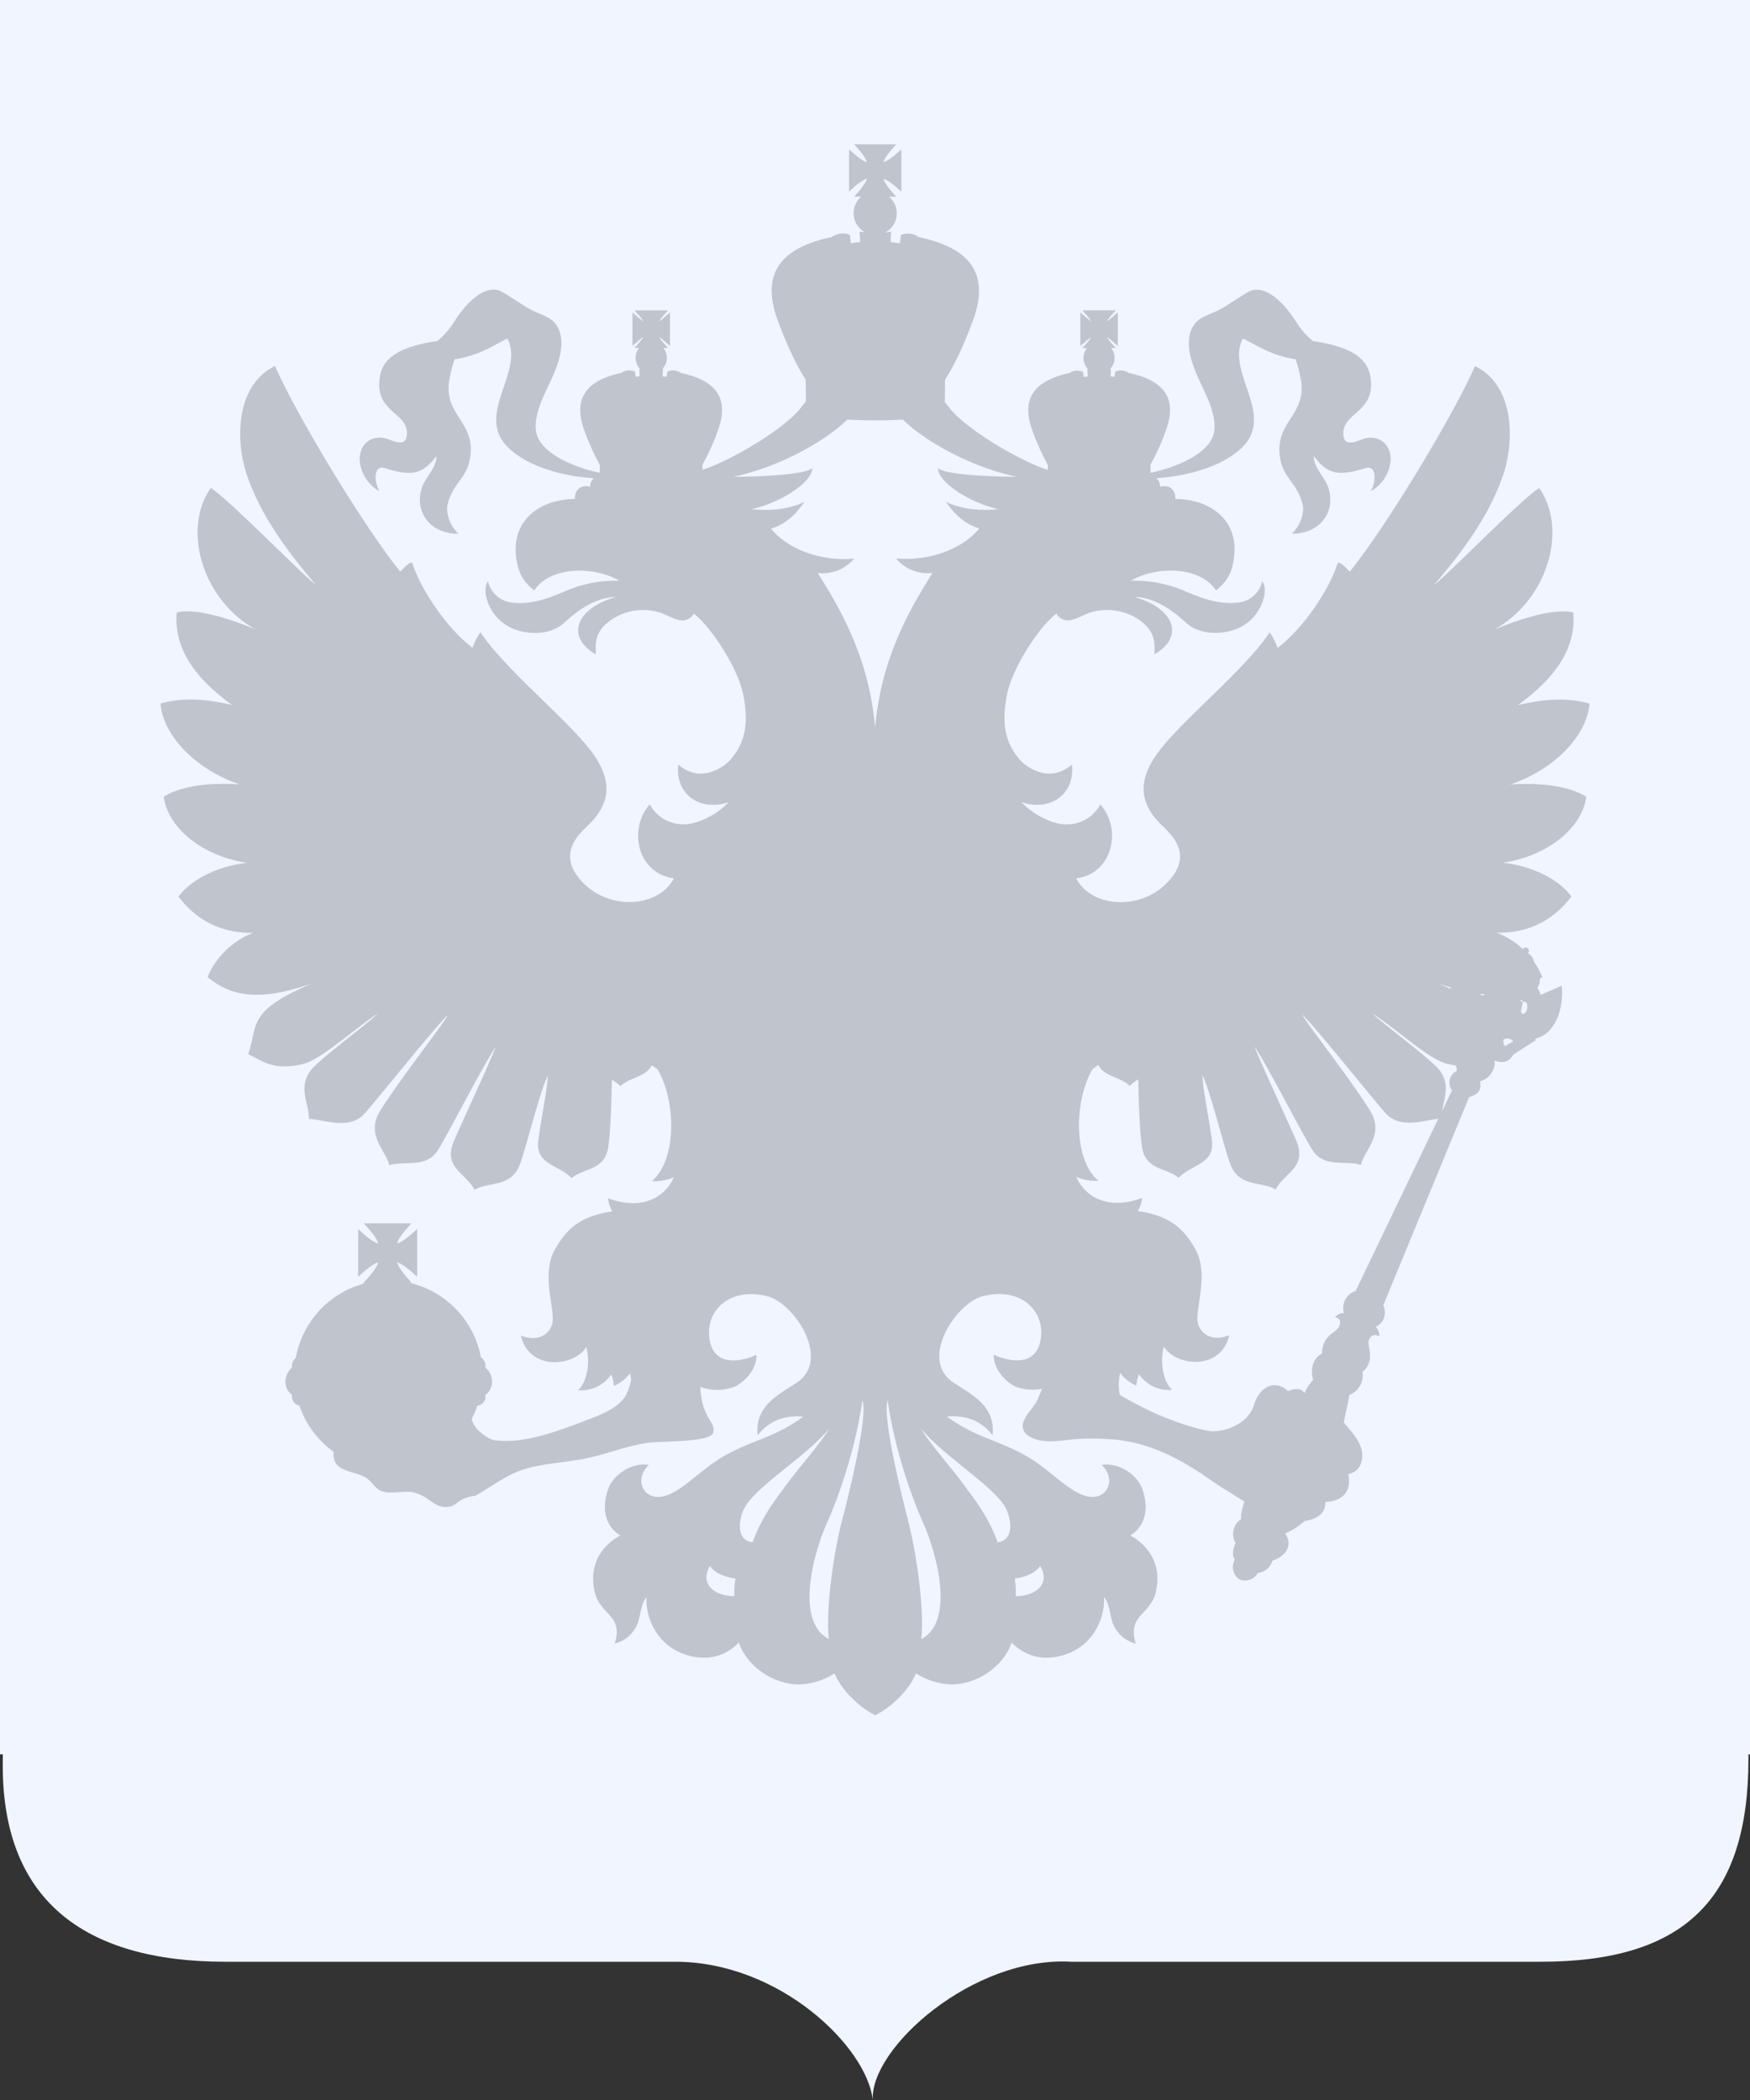 <svg width="110" height="132" fill="none" xmlns="http://www.w3.org/2000/svg"><rect width="100%" height="100%" fill="#333333" stroke="none"/><path d="M.177 110.549C0 119.417 5.28 123.31 14.168 123.31h28.274c6.574 0 12.048 5.361 12.42 8.69-.194-3.248 6.3-9.062 12.502-8.69h29.47c8.991 0 13.068-3.893 13.068-12.761v-.276H110V0H0v110.273h.177v.276z" fill="#F0F5FF"/><path fill-rule="evenodd" clip-rule="evenodd" d="M10.293 50.078c1.146-.718 2.982-.89 4.783-.77-2.861-.965-4.85-3.154-4.984-5.084 1.558-.447 3.134-.227 4.5.093-1.454-1.066-3.745-2.995-3.478-5.821 1.366-.331 3.858.615 4.949 1.069-3.4-1.905-4.609-6.341-2.816-8.89 1.04.606 5.84 5.54 6.608 6.086-2.443-2.844-3.61-4.863-4.3-6.794-.75-2.091-.825-5.718 1.733-6.962 1.203 2.803 5.473 9.969 7.872 12.924.217-.21.435-.496.74-.58.586 1.831 2.295 4.244 3.804 5.372.12-.347.286-.677.495-.98 1.61 2.44 5.814 5.75 7.176 7.778 1.031 1.53 1.073 2.937-.405 4.355-.587.564-1.739 1.643-.75 3.09 1.588 2.317 5.114 2.235 6.14.239-2.24-.257-2.926-3.035-1.519-4.646.594 1.087 1.874 1.575 3.177 1.04a5.046 5.046 0 0 0 1.798-1.18c-1.815.618-3.392-.48-3.18-2.356 1.46 1.273 2.96.048 3.249-.276.953-1.08 1.203-2.305.825-4.16-.33-1.62-1.98-4.191-3.101-5.055a.826.826 0 0 1-.907.41c-.345-.064-.89-.372-1.244-.484a3.579 3.579 0 0 0-2.869.355c-1.266.781-1.154 1.614-1.138 2.28-1.933-1.12-1.233-2.9 1.262-3.603-1.732.021-3.134 1.558-3.474 1.8-.945.662-2.309.513-3.109.139-1.52-.718-1.87-2.497-1.451-2.912a1.73 1.73 0 0 0 1.52 1.323c1.328.166 2.592-.405 3.593-.827a8.02 8.02 0 0 1 3.147-.546c-1.71-.978-4.412-.869-5.359.615-.557-.47-.935-.898-1.105-1.87-.447-2.55 1.506-3.883 3.663-3.883-.023-.612.41-.921.967-.763a.625.625 0 0 1 .224-.542l-.151-.012c-2.155-.165-4.238-.864-5.325-2.01-1.945-2.054 1.13-4.7.035-6.76-1.031.515-1.815 1.074-3.312 1.304-.14.4-.245.81-.316 1.228-.473 2.34 1.815 2.704 1.244 5.199-.254 1.112-1.112 1.458-1.382 2.773-.023 0-.13.978.694 1.764-1.877.02-2.847-1.524-2.248-3.02.236-.585.888-1.18.863-1.864-.945 1.305-1.782 1.206-3.248.762-.66-.202-.727.73-.33 1.453a2.425 2.425 0 0 1-1.245-2.015c.015-1.033.79-1.49 1.562-1.324.447.1 1.34.662 1.408-.204.118-1.464-2.152-1.385-1.677-3.767.247-1.241 1.567-1.842 3.588-2.131.382-.317.716-.688.99-1.102 1.189-1.917 2.343-2.392 3.036-2.01.825.457 1.227.816 1.935 1.18.516.264 1.115.4 1.451.828.874 1.122.071 2.846-.425 3.903-.296.626-1.04 2.075-.731 3.091.386 1.263 2.474 2.055 3.736 2.34.064.015.139.028.22.043v-.496c-.38-.691-.703-1.41-.969-2.152-.825-2.255.42-3.215 2.324-3.625a.882.882 0 0 1 .809-.096l.044.013.046.331.253-.035-.025-.456h.06a.994.994 0 0 1-.07-1.324h-.294l.108-.12c.074-.084.194-.216.303-.355a2.13 2.13 0 0 0 .147-.208 2.104 2.104 0 0 0-.208.145c-.139.11-.27.23-.353.305l-.12.109v-2.115l.12.108c.083.074.215.197.353.304.066.054.135.103.208.148a2.097 2.097 0 0 0-.145-.209c-.11-.137-.23-.27-.304-.354l-.107-.12h2.11l-.108.12c-.074.084-.196.217-.303.354a2.074 2.074 0 0 0-.147.209c.073-.044.142-.093.208-.146.137-.11.269-.23.353-.305l.12-.107v2.116l-.12-.107c-.084-.075-.216-.197-.353-.305a1.9 1.9 0 0 0-.208-.147c.044.073.092.142.145.208.11.14.23.27.304.354l.107.121h-.292a.995.995 0 0 1-.068 1.324h.045l-.025.457.253.034.046-.33.044-.014a.878.878 0 0 1 .807.096c1.907.41 3.159 1.37 2.324 3.626a14.836 14.836 0 0 1-.968 2.15v.314c1.885-.606 5.336-2.696 6.236-3.972.083-.11.17-.216.264-.317l-.013-1.377c-.704-1.09-1.3-2.494-1.752-3.718-1.209-3.268.58-4.648 3.397-5.25a1.198 1.198 0 0 1 1.124-.14l.075.533.582-.082-.036-.649c.115.015.224.025.33.035a1.357 1.357 0 0 1-.698-1.06 1.363 1.363 0 0 1 .478-1.176h-.453c.222-.25.724-.79.796-1.118-.33.072-.866.577-1.115.8V9.389c.25.225.789.728 1.114.8-.071-.332-.574-.868-.797-1.12h2.647c-.22.25-.724.795-.796 1.12.33-.074.867-.578 1.116-.802v2.66c-.249-.224-.791-.729-1.115-.8.073.331.576.869.799 1.119h-.457a1.36 1.36 0 0 1 .259 1.794 1.359 1.359 0 0 1-.482.443c.112-.01.23-.021.353-.036l-.036.648.584.083.074-.533a1.195 1.195 0 0 1 1.123.14c2.818.601 4.605 1.985 3.398 5.25-.454 1.224-1.049 2.627-1.752 3.718l-.014 1.401c.06.068.14.166.24.293.9 1.276 4.352 3.366 6.237 3.971v-.313c-.378-.69-.702-1.41-.968-2.15-.833-2.256.419-3.216 2.324-3.626a.882.882 0 0 1 .808-.096l.043.013.046.331.254-.035-.025-.456h.045a.994.994 0 0 1-.068-1.324h-.293l.109-.12c.074-.085.194-.216.301-.355a1.88 1.88 0 0 0 .147-.208 1.899 1.899 0 0 0-.208.147c-.138.107-.27.23-.353.304l-.122.108v-2.125l.122.108c.083.074.215.195.353.304.066.053.136.102.208.146a2.397 2.397 0 0 0-.147-.209c-.109-.137-.229-.27-.303-.354l-.109-.12h2.105l-.108.12c-.074.085-.194.217-.303.354a1.874 1.874 0 0 0-.145.209c.072-.045.14-.094.206-.147.139-.108.27-.23.353-.305l.122-.107v2.12l-.122-.11c-.082-.074-.214-.195-.351-.304a2.121 2.121 0 0 0-.208-.146c.044.072.093.142.145.208.109.14.23.272.303.354l.11.121h-.296a.995.995 0 0 1-.07 1.324h.06l-.025.457.254.034.047-.33.044-.014a.878.878 0 0 1 .807.096c1.905.41 3.159 1.37 2.324 3.626-.266.741-.589 1.46-.967 2.15v.497c.081-.015.155-.028.221-.043 1.269-.284 3.35-1.077 3.735-2.34.31-1.015-.434-2.465-.731-3.09-.495-1.058-1.3-2.782-.424-3.904.33-.43.935-.567 1.452-.827.707-.364 1.11-.723 1.934-1.18.692-.382 1.846.093 3.04 2.01.273.415.607.787.99 1.102 2.02.29 3.34.89 3.588 2.132.475 2.382-1.795 2.303-1.678 3.767.07.866.963.303 1.41.204.77-.166 1.546.29 1.563 1.324a2.436 2.436 0 0 1-1.254 2.007c.392-.723.33-1.655-.33-1.453-1.465.443-2.31.543-3.248-.763-.023.685.629 1.28.863 1.865.6 1.49-.371 3.04-2.247 3.02.825-.786.718-1.764.693-1.764-.269-1.316-1.128-1.655-1.382-2.773-.57-2.496 1.717-2.86 1.245-5.2a7.497 7.497 0 0 0-.317-1.227c-1.484-.23-2.279-.79-3.312-1.304-1.093 2.06 1.98 4.706.035 6.76-1.085 1.146-3.169 1.838-5.323 2.01l-.151.011a.622.622 0 0 1 .222.543c.558-.165.99.15.968.763 2.158 0 4.11 1.324 3.662 3.882-.165.973-.546 1.401-1.105 1.871-.947-1.489-3.649-1.593-5.359-.615a8.02 8.02 0 0 1 3.147.546c1.003.427 2.266.992 3.594.827a1.718 1.718 0 0 0 1.52-1.324c.42.416.069 2.194-1.45 2.913-.796.373-2.166.517-3.111-.14-.345-.241-1.74-1.778-3.472-1.8 2.494.703 3.195 2.482 1.26 3.604.018-.662.128-1.499-1.137-2.28a3.588 3.588 0 0 0-2.87-.356c-.354.113-.897.42-1.244.485a.831.831 0 0 1-.907-.41c-1.128.864-2.772 3.435-3.1 5.055-.375 1.855-.126 3.08.824 4.16.287.33 1.79 1.548 3.248.276.213 1.875-1.37 2.978-3.179 2.356.506.52 1.117.924 1.792 1.187 1.304.534 2.584.046 3.178-1.041 1.407 1.611.721 4.39-1.519 4.646 1.024 1.996 4.55 2.083 6.138-.238.99-1.448-.165-2.527-.75-3.091-1.484-1.418-1.436-2.825-.405-4.355 1.364-2.026 5.567-5.337 7.178-7.777.209.302.376.632.495.98 1.508-1.13 3.218-3.542 3.794-5.373.307.078.525.37.742.58 2.399-2.955 6.67-10.121 7.872-12.924 2.561 1.244 2.482 4.871 1.733 6.963-.693 1.93-1.857 3.95-4.302 6.794.769-.546 5.567-5.48 6.608-6.086 1.793 2.548.586 6.984-2.814 8.889 1.094-.454 3.588-1.395 4.948-1.07.27 2.827-2.023 4.757-3.477 5.822 1.371-.32 2.943-.54 4.5-.093-.133 1.93-2.121 4.119-4.983 5.084 1.793-.12 3.629.053 4.784.77-.26 1.986-2.475 3.744-5.25 4.146 1.845.2 3.501 1.027 4.316 2.12-.978 1.293-2.463 2.326-4.716 2.278.62.226 1.187.58 1.665 1.036a.2.2 0 1 1 .348.197.182.182 0 0 1-.033.05.788.788 0 0 1 .382.547c.214.297.389.62.52.963l-.149.114a.902.902 0 0 1-.165.57c.11.123.183.275.208.438l1.32-.573c.058.227.145 1.854-.774 2.813-.495.521-.99.447-.856.606l-1.418.912c-.282.547-.792.513-1.155.357a.869.869 0 0 1 0 .114 1.243 1.243 0 0 1-.924 1.201c.114.485-.056.81-.684.993l-5.392 13.072c.237.6.01 1.149-.485 1.365a.716.716 0 0 1 .227.601c-.21-.124-.506-.166-.66.248-.117.313.454 1.283-.392 1.986a1.327 1.327 0 0 1-.836 1.451c-.028.33-.272 1.342-.342 1.72.396.507 1.284 1.346 1.155 2.248-.088.615-.351.847-.871 1.017.23 1.159-.429 1.692-1.438 1.733.04.869-.795 1.138-1.31 1.2-.36.332-.775.598-1.227.786.495.642.124 1.428-.784 1.696a1.1 1.1 0 0 1-.927.786.918.918 0 0 1-1.176.393.958.958 0 0 1-.267-1.24c-.206-.249-.102-.707.045-1.036-.347-.593-.055-1.288.352-1.49-.054-.317.111-.792.202-1.121-.701-.43-1.65-1.021-1.98-1.252-1.859-1.323-3.863-2.443-6.267-2.647-.76-.06-1.522-.07-2.282-.028-.99.083-2.264.372-3.083-.235a.7.7 0 0 1-.318-.672c.096-.59.755-1.102.96-1.638.06-.156.165-.392.256-.612a3.074 3.074 0 0 1-1.66-.134c-.43-.186-1.389-.932-1.382-2.01.803.377 2.732.904 2.97-1.081.209-1.746-1.337-3.192-3.663-2.593-1.667.43-4.016 3.941-1.865 5.407 1.082.738 2.682 1.433 2.487 3.328-.69-.875-1.638-1.282-2.867-1.171 1.788 1.323 3.184 1.456 4.988 2.481 1.642.937 2.869 2.52 4.116 2.572 1.001.041 1.535-1.13.622-2.01.948-.18 2.202.514 2.556 1.523.482 1.366.081 2.387-.76 2.913 1.154.617 2.024 1.851 1.59 3.604-.345 1.389-1.801 1.401-1.244 3.188a2.09 2.09 0 0 1-1.52-1.524c-.127-.496-.197-1.125-.484-1.386.084 1.111-.505 2.717-2.007 3.426-.99.469-2.564.694-3.794-.584-.46 1.448-2.157 2.674-3.87 2.633a4.451 4.451 0 0 1-2.144-.693c-.422 1.03-1.47 2.078-2.557 2.634-1.085-.556-2.134-1.604-2.556-2.634a4.429 4.429 0 0 1-2.145.693c-1.713.041-3.409-1.185-3.87-2.633-1.235 1.278-2.803 1.053-3.793.584-1.503-.709-2.093-2.316-2.009-3.426-.285.261-.355.883-.483 1.386a2.088 2.088 0 0 1-1.52 1.524c.558-1.787-.898-1.799-1.243-3.188-.434-1.753.434-2.987 1.59-3.604-.841-.526-1.242-1.547-.76-2.913.353-1.009 1.606-1.704 2.555-1.523-.914.88-.38 2.051.621 2.01 1.24-.051 2.475-1.635 4.1-2.567 1.804-1.03 3.2-1.158 4.987-2.481-1.23-.111-2.175.296-2.868 1.171-.195-1.895 1.407-2.59 2.489-3.328 2.144-1.466-.198-4.977-1.866-5.407-2.325-.6-3.872.847-3.661 2.593.239 1.985 2.167 1.458 2.969 1.08.008 1.08-.95 1.82-1.383 2.01a3.072 3.072 0 0 1-2.154.01c.015.2.028.365.037.432.188 1.683 1.055 1.854.735 2.534-.434.531-3.28.432-4.123.56-1.341.2-2.52.7-3.837.972-1.44.296-3.004.305-4.327.842-.85.346-1.814 1.056-2.614 1.5-1.267.175-1.082.691-1.843.714-.76.023-1.044-.632-1.94-.892-.634-.182-1.396.09-2.041-.082-.477-.13-.65-.616-1.063-.869-.542-.331-1.258-.331-1.761-.755-.235-.197-.294-.58-.272-.88a5.955 5.955 0 0 1-2.153-2.904.567.567 0 0 1-.463-.544.827.827 0 0 1 .013-.111 1.05 1.05 0 0 1-.428-.846 1.273 1.273 0 0 1 .434-.903.71.71 0 0 1-.016-.122.617.617 0 0 1 .237-.464c.2-1.1.706-2.123 1.459-2.948a5.923 5.923 0 0 1 2.799-1.718.266.266 0 0 0 .024-.075l.033-.037a.63.63 0 0 1 .14-.158c.278-.313.66-.77.726-1.067-.367.081-.976.65-1.26.903v-3.001c.284.253.89.827 1.259.902-.081-.37-.649-.98-.9-1.263h2.991c-.25.281-.824.895-.899 1.263.365-.081.978-.652 1.259-.904v3.002c-.28-.253-.893-.828-1.259-.904.083.368.65.982.9 1.264l-.098.022a5.924 5.924 0 0 1 2.925 1.68 5.954 5.954 0 0 1 1.54 3.006.616.616 0 0 1 .284.497.58.58 0 0 1-.017.12 1.23 1.23 0 0 1 .434.912 1.067 1.067 0 0 1-.427.837.636.636 0 0 1 .015.113.571.571 0 0 1-.51.55 5.897 5.897 0 0 1-.358.828c.165.806 1.196 1.324 1.425 1.347 1.825.245 3.883-.534 5.712-1.228.866-.33 1.942-.706 2.504-1.507.189-.335.316-.702.375-1.082a2.942 2.942 0 0 0-.068-.386c-.263.346-.61.617-1.01.788a2.911 2.911 0 0 0-.164-.718 2.312 2.312 0 0 1-2.095.992c.54-.466.798-1.682.524-2.721-.752 1.24-3.592 1.538-4.114-.722 1.07.439 1.752-.074 1.953-.662.294-.864-.757-3.097.208-4.782.74-1.294 1.592-2.058 3.593-2.356a2.005 2.005 0 0 1-.276-.827c1.831.696 3.441.205 4.145-1.316a3.231 3.231 0 0 1-1.395.245c1.606-1.355 1.524-5.078.36-7.039-.144-.076-.231-.177-.362-.242-.374.755-1.422.753-1.958 1.313a2.974 2.974 0 0 0-.547-.41s-.038 3.052-.238 4.283c-.234 1.441-1.575 1.27-2.29 1.903-.826-.857-2.31-.849-2.096-2.388.226-1.623.541-3.046.6-4.069-.48.929-1.358 4.513-1.748 5.572-.56 1.527-2.022 1.085-2.855 1.623-.557-1.06-1.902-1.347-1.366-2.909.147-.427 2.376-5.197 2.684-6.066-.784 1.137-2.896 5.295-3.609 6.453-.746 1.202-2.093.662-3.076.973-.188-.921-1.514-1.896-.57-3.417 1.256-2.02 4.047-5.548 4.245-6.013-.607.497-4.988 5.992-5.346 6.311-1.006.897-2.517.224-3.373.207 0-1.024-.825-2.17.346-3.31 1.05-1.01 3.446-2.76 3.982-3.317-1.63 1.075-3.528 2.877-4.688 3.169-1.99.496-2.684-.3-3.464-.604.65-1.83-.165-2.692 4.076-4.478-3.716 1.324-5.326.662-6.623-.364.51-1.348 1.805-2.429 2.882-2.793-2.251.048-3.736-.993-4.716-2.277.825-1.093 2.475-1.92 4.317-2.121-2.776-.409-4.985-2.171-5.242-4.157zM93.06 62.472c.009.034.023.067.04.097.059 0 .116 0 .166-.008l.046-.063c-.076-.01-.163-.01-.252-.026zm-1.884-.315v-.095c-.269-.081-.55-.166-.843-.277.308.128.587.25.843.373zM95.6 63.6c.033.047.07.092.109.134.33-.064.316-.422.257-.721a.547.547 0 0 1-.35-.175c-.023 0-.079.06-.079.06l.19.087c-.056.208-.09.41-.127.614v.001zm-1.006 2.163l.524-.31a.494.494 0 0 0-.617-.109.584.584 0 0 0 .093.417v.002zm-3.049 1.575c.01-.046.02-.094.028-.145a1.272 1.272 0 0 1-.052-.215 5.696 5.696 0 0 1-.568-.111c-1.154-.291-3.058-2.093-4.686-3.169.536.558 2.931 2.307 3.982 3.318 1 .963.546 1.937.39 2.837l.634-1.323a.783.783 0 0 1 .272-1.193v.001zm-15.57 22.605c.879.14 2.474-.392 2.845-1.627.371-1.234 1.399-1.613 2.144-.865.24-.146.815-.26 1.033.108.137-.303.321-.583.546-.828-.198-.642-.014-1.386.544-1.635.07-1.22.803-1.24 1.06-1.674.154-.258.128-.55-.235-.642a.802.802 0 0 1 .566-.248 1.118 1.118 0 0 1 .732-1.385l5.196-10.825c-.876.09-2.252.617-3.19-.219-.357-.319-4.738-5.81-5.346-6.31.198.464 2.99 3.992 4.245 6.012.946 1.521-.382 2.496-.569 3.417-.99-.319-2.332.229-3.076-.973-.713-1.158-2.827-5.313-3.61-6.453.31.869 2.538 5.64 2.685 6.066.534 1.562-.808 1.849-1.368 2.91-.824-.539-2.294-.097-2.855-1.624-.388-1.06-1.265-4.643-1.748-5.571.06 1.022.374 2.445.6 4.069.214 1.538-1.265 1.53-2.093 2.387-.718-.634-2.059-.462-2.291-1.903-.2-1.23-.24-4.284-.24-4.284-.196.116-.38.254-.545.41-.536-.559-1.585-.557-1.96-1.311-.129.064-.216.165-.36.241-1.166 1.96-1.248 5.684.36 7.04a3.219 3.219 0 0 1-1.395-.246c.702 1.52 2.309 2.012 4.145 1.316a2.029 2.029 0 0 1-.277.827c2.002.298 2.853 1.062 3.594 2.356.965 1.685-.088 3.919.208 4.782.2.593.884 1.106 1.951.662-.52 2.26-3.36 1.963-4.114.722-.274 1.039-.015 2.255.526 2.722a2.302 2.302 0 0 1-2.096-.993c-.085.231-.14.473-.165.718a2.522 2.522 0 0 1-1.01-.788 3.21 3.21 0 0 0-.026 1.37c.396.247.825.47 1.455.795 1.066.564 2.979 1.285 4.134 1.472v.002zm-12.13 10.388c1.294 0 2.188-.794 1.542-1.893-.381.518-1.096.72-1.61.784.066.366.089.738.067 1.109zM62.7 96.947c1.086-.134.87-1.502.503-2.176-.737-1.358-3.777-3.152-5.31-4.964.548.92 1.833 2.378 2.473 3.232.97 1.299 1.734 2.257 2.343 3.908H62.7zm-5.646-1.458c.637 2.4 1.056 6 .846 7.544 2.161-1.107.965-5.426.139-7.28-1.155-2.582-1.988-5.734-2.237-7.743-.38.953.9 6.12 1.26 7.48h-.008zm-4.948 7.539c-.21-1.544.21-5.144.846-7.544.361-1.36 1.641-6.526 1.254-7.472-.26 2.014-1.084 5.166-2.239 7.747-.825 1.848-2.022 6.167.139 7.269zm-5.874-3.806c-.516-.064-1.229-.266-1.611-.784-.645 1.099.247 1.886 1.542 1.893-.021-.37.002-.743.07-1.109zm.572-4.45c-.366.673-.584 2.041.504 2.175.608-1.654 1.372-2.61 2.335-3.903.637-.854 1.923-2.317 2.474-3.232-1.535 1.807-4.577 3.6-5.313 4.96zm3.75-63.21c-.517.745-1.109 1.352-2.093 1.67 1.037 1.27 3.133 2.083 5.233 1.878a2.6 2.6 0 0 1-2.296.904c1.706 2.685 3.256 5.652 3.61 9.73.354-4.078 1.904-7.045 3.608-9.73a2.59 2.59 0 0 1-2.294-.917c2.101.205 4.196-.607 5.234-1.878-.99-.318-1.579-.925-2.094-1.67.944.447 2.082.58 3.3.455-1.485-.31-3.752-1.53-3.813-2.591.35.419 3.3.556 4.972.556-2.897-.6-5.84-2.269-7.164-3.596-.536.032-1.12.048-1.732.048a29.89 29.89 0 0 1-1.77-.05c-1.32 1.325-4.265 2.997-7.163 3.598 1.676 0 4.618-.137 4.973-.556-.061 1.06-2.33 2.28-3.814 2.591 1.22.13 2.357-.003 3.303-.45v.009z" fill="#C0C4CC"/></svg>